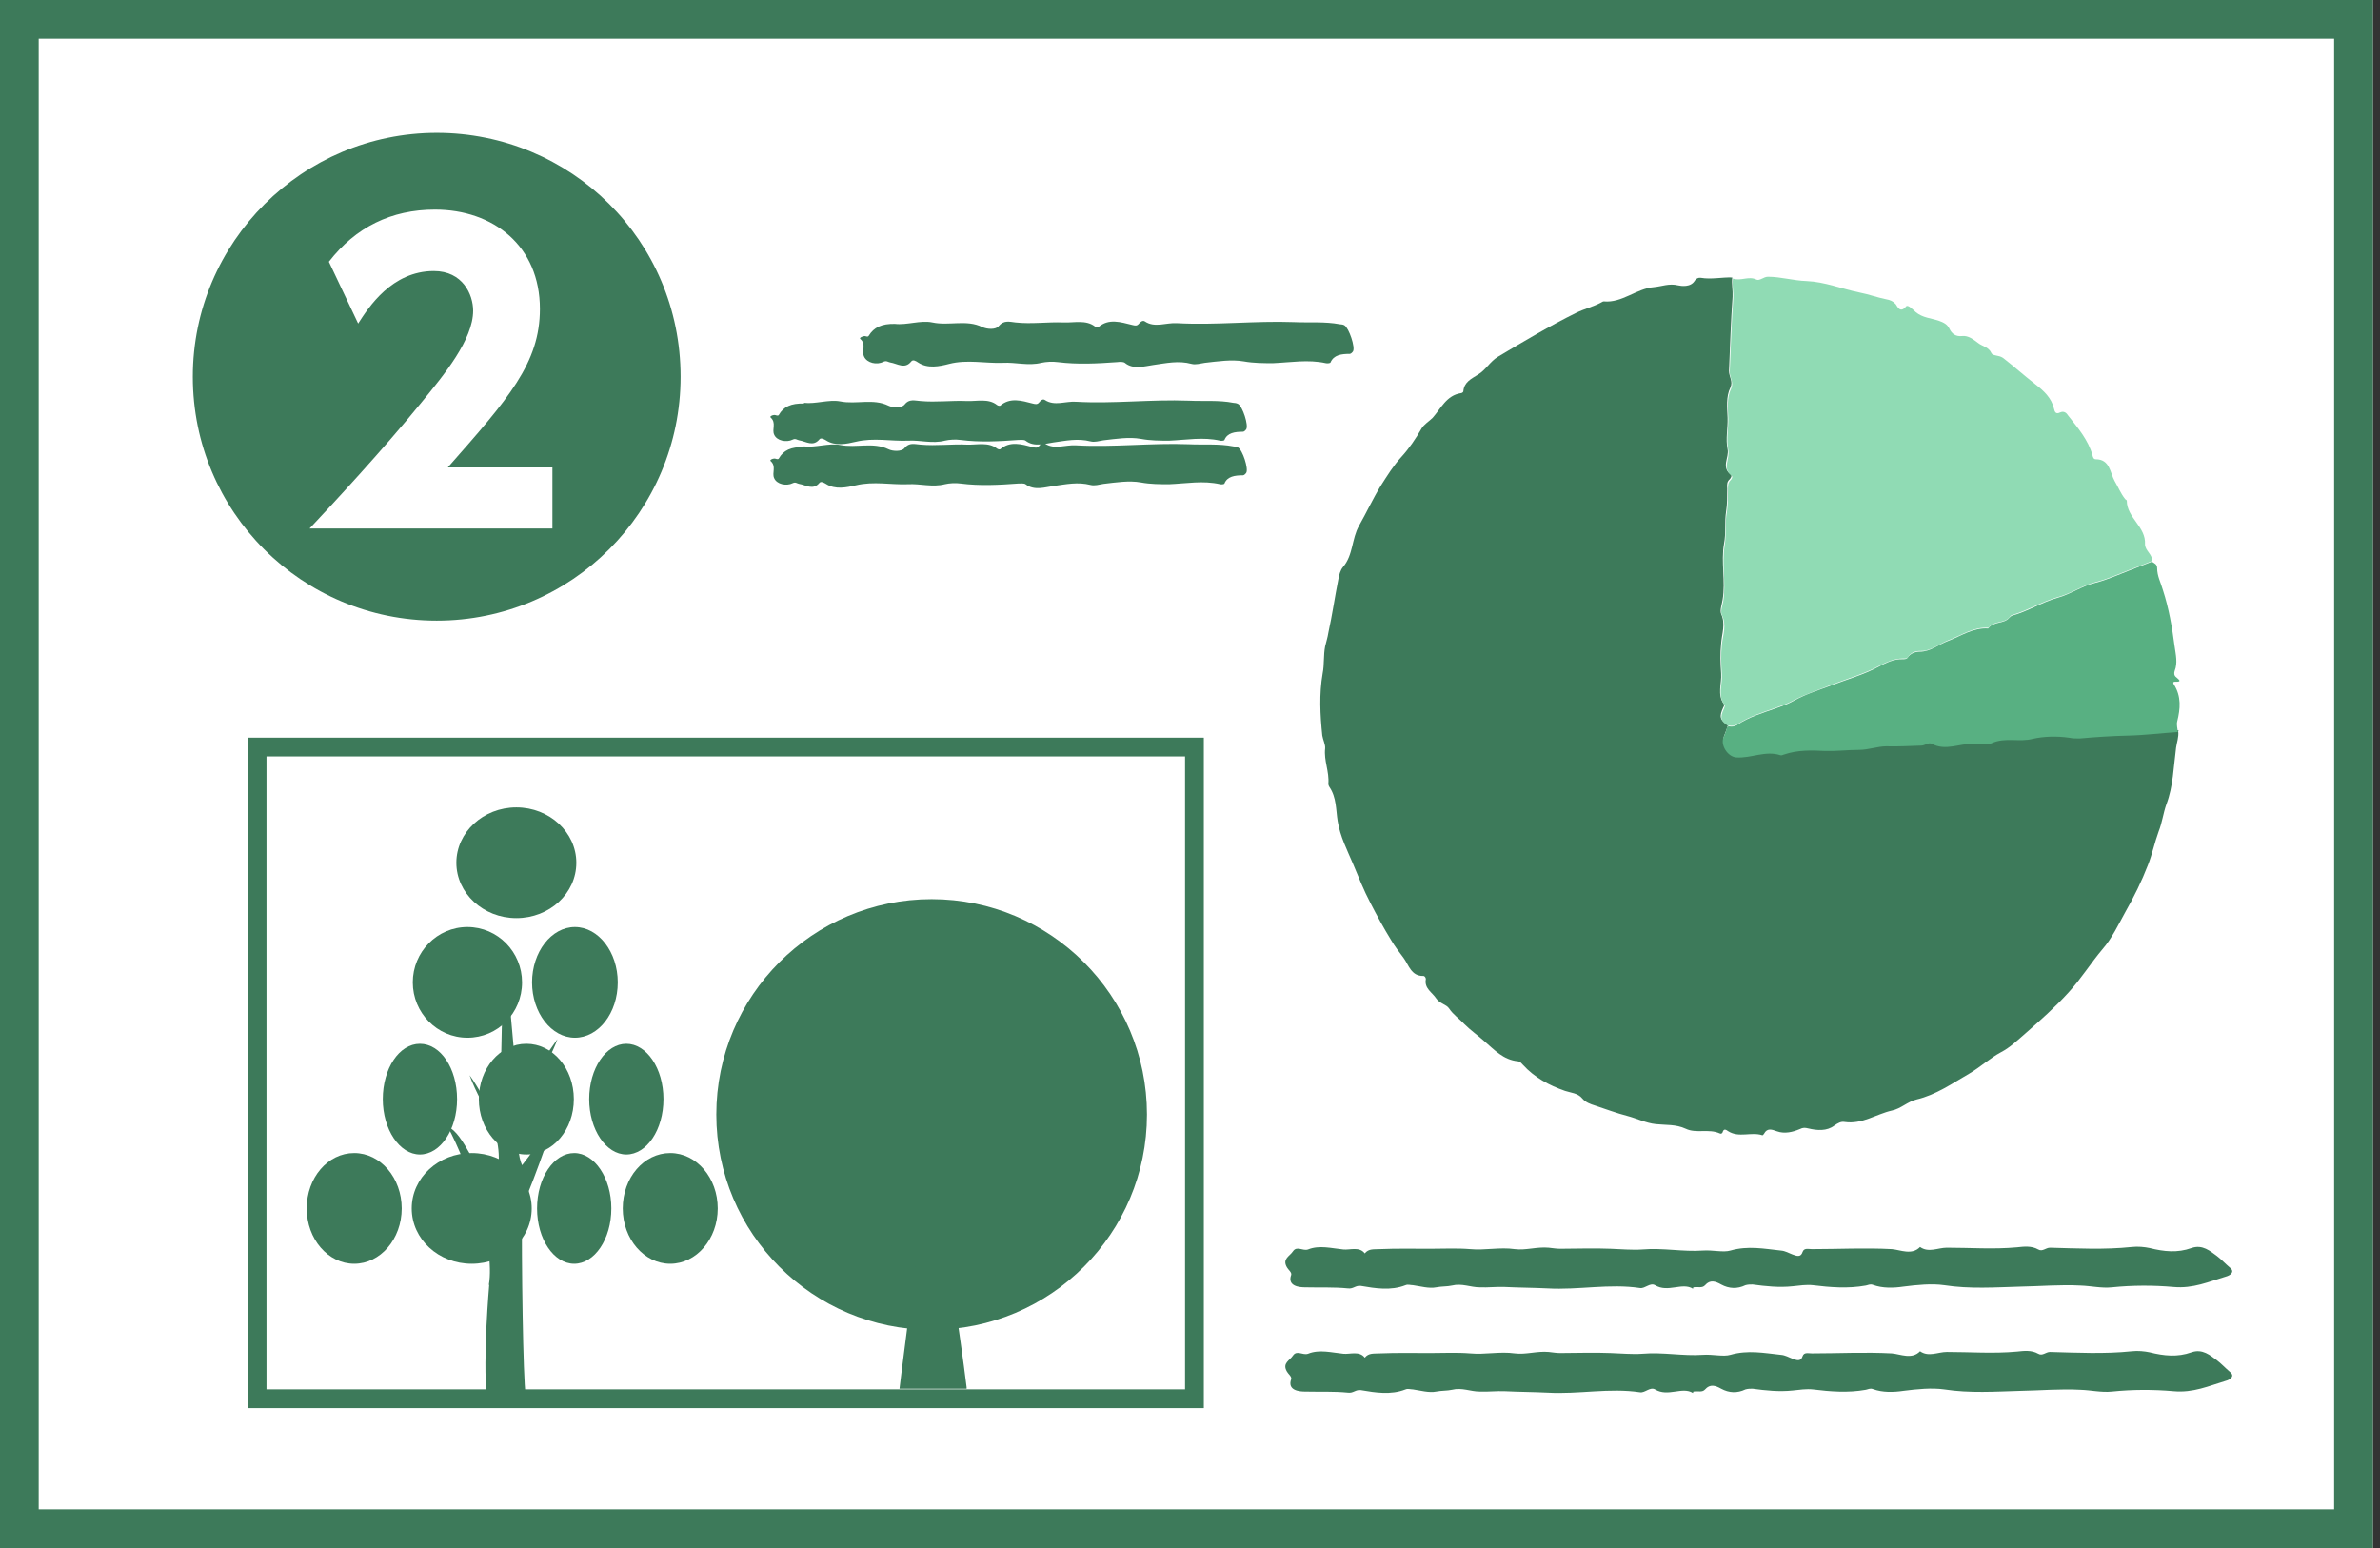 <svg width="123" height="80" viewBox="0 0 123 80" fill="none" xmlns="http://www.w3.org/2000/svg">
<rect x="0" y="0" width="123" height="80" fill="#333333" stroke="none"/>
<g clip-path="url(#clip0_72_144)">
<path d="M122.63 0H0V80H122.63V0Z" fill="white"/>
<path d="M34.122 19.47C34.122 25.984 28.826 31.28 22.311 31.28C15.797 31.28 10.501 26.021 10.501 19.47C10.501 12.918 15.852 7.659 22.311 7.659C28.77 7.659 34.122 12.9 34.122 19.47Z" fill="white"/>
<path d="M35.174 19.469C35.174 26.427 29.546 32.074 22.57 32.074C15.594 32.074 9.965 26.445 9.965 19.469C9.965 12.494 15.649 6.865 22.57 6.865C29.49 6.865 35.174 12.42 35.174 19.469ZM23.142 24.157C26.279 20.595 27.903 18.768 27.903 15.963C27.903 12.715 25.504 10.833 22.477 10.833C20.226 10.833 18.381 11.737 16.997 13.527L18.51 16.72C19.045 15.889 20.244 14.007 22.422 14.007C23.917 14.007 24.452 15.225 24.452 16.055C24.452 17.55 22.957 19.359 21.795 20.78C19.802 23.234 17.144 26.095 16 27.312H28.549V24.157H23.16H23.142Z" fill="#3D7A5A"/>
<path fill-rule="evenodd" clip-rule="evenodd" d="M29.785 44.586C29.785 46.173 28.401 47.447 26.685 47.447C24.969 47.447 23.585 46.155 23.585 44.586C23.585 43.017 24.969 41.726 26.685 41.726C28.401 41.726 29.785 43.017 29.785 44.586Z" fill="#3D7A5A"/>
<path fill-rule="evenodd" clip-rule="evenodd" d="M27.479 62.45C27.479 64.037 26.095 65.31 24.378 65.31C22.662 65.31 21.278 64.037 21.278 62.45C21.278 60.863 22.662 59.589 24.378 59.589C26.095 59.589 27.479 60.881 27.479 62.45Z" fill="#3D7A5A"/>
<path fill-rule="evenodd" clip-rule="evenodd" d="M26.98 50.768C26.98 52.355 25.726 53.629 24.157 53.629C22.588 53.629 21.333 52.337 21.333 50.768C21.333 49.2 22.588 47.908 24.157 47.908C25.726 47.908 26.98 49.2 26.98 50.768Z" fill="#3D7A5A"/>
<path fill-rule="evenodd" clip-rule="evenodd" d="M37.093 62.45C37.093 64.037 35.986 65.31 34.639 65.31C33.292 65.31 32.184 64.037 32.184 62.45C32.184 60.863 33.273 59.589 34.639 59.589C36.005 59.589 37.093 60.881 37.093 62.45Z" fill="#3D7A5A"/>
<path fill-rule="evenodd" clip-rule="evenodd" d="M20.761 62.45C20.761 64.037 19.654 65.31 18.307 65.31C16.96 65.31 15.852 64.037 15.852 62.45C15.852 60.863 16.941 59.589 18.307 59.589C19.672 59.589 20.761 60.881 20.761 62.45Z" fill="#3D7A5A"/>
<path fill-rule="evenodd" clip-rule="evenodd" d="M31.926 50.768C31.926 52.355 30.93 53.629 29.712 53.629C28.494 53.629 27.497 52.337 27.497 50.768C27.497 49.2 28.494 47.908 29.712 47.908C30.93 47.908 31.926 49.2 31.926 50.768Z" fill="#3D7A5A"/>
<path fill-rule="evenodd" clip-rule="evenodd" d="M31.594 62.45C31.594 64.037 30.727 65.31 29.675 65.31C28.623 65.31 27.756 64.037 27.756 62.45C27.756 60.863 28.623 59.589 29.675 59.589C30.727 59.589 31.594 60.881 31.594 62.45Z" fill="#3D7A5A"/>
<path fill-rule="evenodd" clip-rule="evenodd" d="M24.747 56.803C24.747 55.216 25.836 53.942 27.202 53.942C28.567 53.942 29.656 55.216 29.656 56.803C29.656 58.39 28.567 59.663 27.202 59.663C25.836 59.663 24.747 58.371 24.747 56.803Z" fill="#3D7A5A"/>
<path fill-rule="evenodd" clip-rule="evenodd" d="M19.783 56.803C19.783 55.216 20.632 53.942 21.702 53.942C22.773 53.942 23.622 55.216 23.622 56.803C23.622 58.39 22.754 59.663 21.702 59.663C20.651 59.663 19.783 58.371 19.783 56.803Z" fill="#3D7A5A"/>
<path fill-rule="evenodd" clip-rule="evenodd" d="M30.45 56.803C30.45 55.216 31.317 53.942 32.369 53.942C33.421 53.942 34.288 55.216 34.288 56.803C34.288 58.39 33.421 59.663 32.369 59.663C31.317 59.663 30.45 58.371 30.45 56.803Z" fill="#3D7A5A"/>
<path fill-rule="evenodd" clip-rule="evenodd" d="M25.264 66.399C25.615 64.406 24.212 60.18 23.123 58.205C24.046 58.63 24.526 60.586 25.523 61.361C26.371 58.796 24.895 57.338 24.268 55.566C24.747 56.212 25.098 57.024 25.652 57.578C26.076 55.474 25.762 52.632 26.15 50.51C26.427 51.949 26.538 54.847 26.777 56.009C27.368 55.843 28.494 54.145 28.807 53.702C28.401 54.976 26.15 58.279 26.98 60.217C27.774 59.202 26.98 60.217 28.807 57.504C28.807 57.504 26.98 62.8 26.98 62.173C26.944 65.273 27.036 71.271 27.165 72.065C26.722 72.323 25.799 72.138 25.153 72.194C24.95 70.127 25.283 66.418 25.283 66.399H25.264Z" fill="#3D7A5A"/>
<path fill-rule="evenodd" clip-rule="evenodd" d="M59.276 57.596C59.276 63.742 54.293 68.724 48.148 68.724C42.002 68.724 37.02 63.742 37.02 57.596C37.02 51.451 42.002 46.468 48.148 46.468C54.293 46.468 59.276 51.451 59.276 57.596Z" fill="#3D7A5A"/>
<path fill-rule="evenodd" clip-rule="evenodd" d="M48.406 58.039C46.948 58.058 45.749 56.711 45.749 56.711C45.749 56.711 46.911 55.327 48.351 55.29C49.809 55.253 51.008 56.618 51.008 56.618C51.008 56.618 49.845 58.002 48.388 58.039H48.406Z" fill="#3D7A5A"/>
<path fill-rule="evenodd" clip-rule="evenodd" d="M54.311 58.334C55.271 57.246 57.08 57.264 57.08 57.264C57.08 57.264 57.338 59.054 56.378 60.143C55.419 61.232 53.61 61.213 53.61 61.213C53.61 61.213 53.352 59.423 54.33 58.334H54.311Z" fill="#3D7A5A"/>
<path fill-rule="evenodd" clip-rule="evenodd" d="M49.273 64.055C49.015 62.616 50.159 61.213 50.159 61.213C50.159 61.213 51.709 62.136 51.968 63.557C52.226 64.996 51.082 66.399 51.082 66.399C51.082 66.399 49.532 65.476 49.273 64.055Z" fill="#3D7A5A"/>
<path fill-rule="evenodd" clip-rule="evenodd" d="M43.368 53.924C42.039 54.533 40.397 53.776 40.397 53.776C40.397 53.776 40.895 52.041 42.224 51.432C43.553 50.824 45.195 51.562 45.195 51.562C45.195 51.562 44.697 53.296 43.368 53.905V53.924Z" fill="#3D7A5A"/>
<path fill-rule="evenodd" clip-rule="evenodd" d="M49.827 50.011C50.417 51.34 49.642 52.983 49.642 52.983C49.642 52.983 47.908 52.447 47.336 51.119C46.745 49.79 47.52 48.166 47.52 48.166C47.52 48.166 49.255 48.701 49.827 50.03V50.011Z" fill="#3D7A5A"/>
<path fill-rule="evenodd" clip-rule="evenodd" d="M54.717 52.429C55.308 53.758 54.533 55.4 54.533 55.4C54.533 55.4 52.798 54.865 52.226 53.536C51.636 52.208 52.411 50.584 52.411 50.584C52.411 50.584 54.145 51.119 54.717 52.448V52.429Z" fill="#3D7A5A"/>
<path fill-rule="evenodd" clip-rule="evenodd" d="M45.38 63.705C44.623 64.96 42.851 65.255 42.851 65.255C42.851 65.255 42.298 63.539 43.036 62.284C43.792 61.047 45.564 60.734 45.564 60.734C45.564 60.734 46.118 62.45 45.361 63.686L45.38 63.705Z" fill="#3D7A5A"/>
<path fill-rule="evenodd" clip-rule="evenodd" d="M40.637 59.423C39.492 58.537 39.4 56.729 39.4 56.729C39.4 56.729 41.172 56.378 42.316 57.264C43.46 58.15 43.553 59.958 43.553 59.958C43.553 59.958 41.781 60.309 40.637 59.423Z" fill="#3D7A5A"/>
<path fill-rule="evenodd" clip-rule="evenodd" d="M51.654 65.329C51.654 65.329 49.569 67.635 49.439 67.931C49.439 67.931 49.809 70.459 49.956 71.695V71.769H46.487C46.487 71.677 47.151 66.602 47.151 66.51C47.151 66.51 46.413 65.384 45.97 64.314L47.52 65.642C47.52 65.642 48 62.284 48.332 61.066C48.369 61.379 49.144 66.75 49.144 66.75L51.654 65.329Z" fill="#3D7A5A"/>
<path d="M87.493 66.602C86.939 66.251 86.201 66.824 85.536 66.418C85.278 66.27 85.02 66.602 84.761 66.565C83.174 66.325 81.587 66.676 79.981 66.584C79.243 66.547 78.505 66.547 77.767 66.51C77.343 66.491 76.9 66.547 76.475 66.528C75.995 66.528 75.552 66.307 75.036 66.436C74.796 66.491 74.501 66.473 74.224 66.528C73.855 66.602 73.412 66.473 73.024 66.418C72.895 66.418 72.766 66.362 72.637 66.418C71.88 66.713 71.087 66.584 70.33 66.454C70.053 66.418 69.942 66.621 69.665 66.584C68.927 66.51 68.189 66.547 67.451 66.528C67.193 66.528 66.51 66.491 66.731 65.882C66.768 65.753 66.565 65.606 66.51 65.495C66.251 65.052 66.657 64.923 66.823 64.664C67.026 64.369 67.322 64.664 67.599 64.572C68.189 64.332 68.835 64.517 69.426 64.572C69.758 64.609 70.256 64.406 70.533 64.775C70.736 64.517 71.013 64.572 71.308 64.554C72.175 64.517 73.043 64.535 73.91 64.535C74.593 64.535 75.294 64.498 75.977 64.554C76.752 64.627 77.509 64.443 78.284 64.554C78.856 64.627 79.428 64.424 80.037 64.48C80.221 64.498 80.424 64.535 80.627 64.535C81.495 64.535 82.362 64.498 83.23 64.535C83.783 64.554 84.355 64.609 84.872 64.572C85.942 64.48 86.976 64.701 88.009 64.627C88.507 64.591 89.061 64.738 89.43 64.627C90.335 64.369 91.165 64.535 92.032 64.627C92.272 64.646 92.438 64.757 92.641 64.831C92.844 64.904 93.066 64.997 93.158 64.701C93.232 64.48 93.453 64.554 93.638 64.554C95.022 64.554 96.388 64.48 97.772 64.554C98.215 64.591 98.805 64.886 99.23 64.443C99.672 64.757 100.152 64.48 100.614 64.48C101.813 64.48 103.013 64.572 104.231 64.461C104.581 64.424 104.987 64.369 105.338 64.572C105.559 64.701 105.725 64.48 105.947 64.48C107.349 64.517 108.77 64.591 110.173 64.443C110.487 64.406 110.837 64.443 111.096 64.498C111.834 64.683 112.535 64.757 113.255 64.498C113.827 64.295 114.233 64.664 114.565 64.904C114.787 65.07 115.008 65.31 115.248 65.513C115.525 65.735 115.248 65.919 115.027 65.975C114.159 66.233 113.347 66.602 112.332 66.51C111.299 66.418 110.21 66.418 109.14 66.528C108.604 66.584 108.069 66.454 107.516 66.436C106.482 66.381 105.449 66.473 104.415 66.491C103.123 66.528 101.795 66.621 100.484 66.418C99.838 66.325 99.082 66.399 98.362 66.491C97.864 66.565 97.292 66.584 96.793 66.399C96.646 66.344 96.535 66.418 96.424 66.436C95.502 66.602 94.597 66.528 93.693 66.418C93.361 66.381 92.992 66.436 92.641 66.473C91.94 66.547 91.257 66.473 90.574 66.381C90.445 66.381 90.335 66.381 90.205 66.418C89.781 66.621 89.356 66.602 88.95 66.381C88.655 66.215 88.378 66.122 88.12 66.418C87.972 66.584 87.769 66.491 87.511 66.528L87.493 66.602Z" fill="#3D7A5A"/>
<path d="M87.493 71.991C86.939 71.64 86.201 72.212 85.536 71.806C85.278 71.659 85.02 71.991 84.761 71.954C83.174 71.714 81.587 72.065 79.981 71.972C79.243 71.935 78.505 71.935 77.767 71.898C77.343 71.88 76.9 71.935 76.475 71.917C75.995 71.917 75.552 71.695 75.036 71.825C74.796 71.88 74.501 71.862 74.224 71.917C73.855 71.991 73.412 71.862 73.024 71.806C72.895 71.806 72.766 71.751 72.637 71.806C71.88 72.102 71.087 71.972 70.33 71.843C70.053 71.806 69.942 72.009 69.665 71.972C68.927 71.898 68.189 71.935 67.451 71.917C67.193 71.917 66.51 71.88 66.731 71.271C66.768 71.142 66.565 70.994 66.51 70.883C66.251 70.441 66.657 70.311 66.823 70.053C67.026 69.758 67.322 70.053 67.599 69.961C68.189 69.721 68.835 69.905 69.426 69.961C69.758 69.998 70.256 69.795 70.533 70.164C70.736 69.905 71.013 69.961 71.308 69.942C72.175 69.905 73.043 69.924 73.91 69.924C74.593 69.924 75.294 69.887 75.977 69.942C76.752 70.016 77.509 69.832 78.284 69.942C78.856 70.016 79.428 69.813 80.037 69.868C80.221 69.887 80.424 69.924 80.627 69.924C81.495 69.924 82.362 69.887 83.23 69.924C83.783 69.942 84.355 69.998 84.872 69.961C85.942 69.868 86.976 70.09 88.009 70.016C88.507 69.979 89.061 70.127 89.43 70.016C90.335 69.758 91.165 69.924 92.032 70.016C92.272 70.035 92.438 70.145 92.641 70.219C92.844 70.293 93.066 70.385 93.158 70.09C93.232 69.868 93.453 69.942 93.638 69.942C95.022 69.942 96.388 69.868 97.772 69.942C98.215 69.979 98.805 70.275 99.23 69.832C99.672 70.145 100.152 69.868 100.614 69.868C101.813 69.868 103.013 69.961 104.231 69.85C104.581 69.813 104.987 69.758 105.338 69.961C105.559 70.09 105.725 69.868 105.947 69.868C107.349 69.905 108.77 69.979 110.173 69.832C110.487 69.795 110.837 69.832 111.096 69.887C111.834 70.072 112.535 70.145 113.255 69.887C113.827 69.684 114.233 70.053 114.565 70.293C114.787 70.459 115.008 70.699 115.248 70.902C115.525 71.123 115.248 71.308 115.027 71.363C114.159 71.622 113.347 71.991 112.332 71.898C111.299 71.806 110.21 71.806 109.14 71.917C108.604 71.972 108.069 71.843 107.516 71.825C106.482 71.769 105.449 71.862 104.415 71.88C103.123 71.917 101.795 72.009 100.484 71.806C99.838 71.714 99.082 71.788 98.362 71.88C97.864 71.954 97.292 71.972 96.793 71.788C96.646 71.732 96.535 71.806 96.424 71.825C95.502 71.991 94.597 71.917 93.693 71.806C93.361 71.769 92.992 71.825 92.641 71.862C91.94 71.935 91.257 71.862 90.574 71.769C90.445 71.769 90.335 71.769 90.205 71.806C89.781 72.009 89.356 71.991 88.95 71.769C88.655 71.603 88.378 71.511 88.12 71.806C87.972 71.972 87.769 71.88 87.511 71.917L87.493 71.991Z" fill="#3D7A5A"/>
<path d="M61.73 38.607H13.287V72.286H61.73V38.607Z" stroke="#3D7A5A" stroke-width="0.97" stroke-miterlimit="10"/>
<path d="M111.188 28.992C111.225 28.641 110.8 28.475 110.819 28.125C110.874 27.22 109.896 26.741 109.878 25.873C109.878 25.836 109.804 25.818 109.785 25.781C109.564 25.486 109.416 25.154 109.25 24.858C109.01 24.434 108.992 23.751 108.272 23.733C108.161 23.733 108.125 23.622 108.106 23.529C107.885 22.736 107.349 22.108 106.851 21.481C106.74 21.352 106.63 21.223 106.427 21.315C106.224 21.426 106.15 21.278 106.113 21.112C105.984 20.558 105.578 20.189 105.172 19.875C104.6 19.433 104.065 18.934 103.474 18.491C103.253 18.325 102.957 18.399 102.884 18.252C102.736 17.919 102.404 17.901 102.182 17.716C101.961 17.55 101.684 17.329 101.37 17.366C101.02 17.403 100.835 17.255 100.706 16.978C100.595 16.738 100.411 16.646 100.152 16.572C99.765 16.443 99.322 16.443 98.971 16.129C98.842 16.018 98.565 15.723 98.473 15.834C98.159 16.221 98.011 15.816 97.938 15.723C97.79 15.557 97.642 15.502 97.439 15.465C96.978 15.373 96.517 15.207 96.055 15.114C95.151 14.93 94.284 14.561 93.324 14.524C92.66 14.505 92.014 14.302 91.331 14.302C91.11 14.302 90.888 14.524 90.74 14.45C90.316 14.247 89.91 14.542 89.522 14.395C88.987 14.376 88.434 14.505 87.898 14.413C87.769 14.395 87.659 14.431 87.585 14.561C87.363 14.911 86.883 14.837 86.717 14.8C86.256 14.69 85.887 14.856 85.481 14.893C84.558 14.967 83.838 15.723 82.879 15.631C82.842 15.631 82.787 15.649 82.75 15.686C82.344 15.926 81.864 16.037 81.458 16.221C80.074 16.904 78.745 17.698 77.416 18.491C77.01 18.731 76.77 19.174 76.383 19.414C76.032 19.636 75.663 19.802 75.626 20.282C75.626 20.318 75.552 20.374 75.497 20.374C74.759 20.503 74.464 21.186 74.039 21.647C73.855 21.85 73.596 21.979 73.467 22.201C73.172 22.718 72.821 23.234 72.434 23.659C72.009 24.12 71.695 24.637 71.363 25.154C70.939 25.818 70.607 26.538 70.238 27.22C69.868 27.885 69.942 28.734 69.407 29.361C69.26 29.527 69.204 29.767 69.167 29.988C68.983 30.911 68.835 31.834 68.65 32.757C68.595 32.997 68.54 33.218 68.484 33.458C68.374 33.919 68.429 34.399 68.355 34.861C68.171 35.931 68.226 37.001 68.337 38.072C68.355 38.293 68.503 38.514 68.484 38.736C68.411 39.363 68.706 39.954 68.65 40.563C68.65 40.618 68.65 40.692 68.706 40.729C69.075 41.264 69.038 41.91 69.13 42.482C69.26 43.294 69.629 43.995 69.924 44.697C70.201 45.361 70.496 46.062 70.828 46.727C71.16 47.373 71.511 48.037 71.898 48.646C72.102 48.96 72.323 49.273 72.544 49.569C72.803 49.919 72.932 50.51 73.559 50.491C73.633 50.491 73.707 50.565 73.689 50.657C73.596 51.137 74.002 51.34 74.224 51.654C74.39 51.894 74.759 51.949 74.888 52.171C75.11 52.503 75.423 52.706 75.682 52.983C75.995 53.315 76.365 53.555 76.697 53.85C77.232 54.312 77.693 54.828 78.45 54.902C78.561 54.902 78.634 54.994 78.708 55.087C79.299 55.751 80.037 56.157 80.886 56.434C81.181 56.526 81.55 56.544 81.772 56.821C81.956 57.024 82.196 57.117 82.436 57.19C82.99 57.375 83.543 57.596 84.097 57.725C84.595 57.855 85.056 58.095 85.573 58.15C86.09 58.205 86.607 58.15 87.123 58.39C87.64 58.648 88.305 58.353 88.877 58.63C88.932 58.648 89.006 58.63 89.024 58.574C89.098 58.371 89.19 58.427 89.32 58.519C89.873 58.87 90.501 58.519 91.073 58.722C91.091 58.722 91.147 58.685 91.165 58.648C91.331 58.334 91.589 58.427 91.829 58.519C92.235 58.667 92.66 58.556 93.01 58.408C93.195 58.334 93.269 58.334 93.453 58.371C93.915 58.482 94.394 58.501 94.8 58.224C94.985 58.095 95.151 58.002 95.336 58.039C96.24 58.187 96.96 57.633 97.772 57.449C98.233 57.338 98.602 56.987 99.045 56.877C100.06 56.637 100.89 56.046 101.758 55.548C102.33 55.216 102.847 54.736 103.4 54.441C103.898 54.182 104.286 53.795 104.674 53.463C105.449 52.798 106.224 52.115 106.907 51.34C107.552 50.639 108.051 49.827 108.66 49.107C109.158 48.517 109.49 47.816 109.859 47.151C110.284 46.376 110.671 45.601 111.003 44.77C111.225 44.217 111.354 43.589 111.557 43.036C111.742 42.574 111.779 42.076 111.963 41.615C112.314 40.692 112.332 39.677 112.461 38.699C112.498 38.422 112.609 38.145 112.572 37.85C112.572 37.666 112.498 37.481 112.535 37.315C112.701 36.651 112.757 36.005 112.369 35.396C112.332 35.322 112.295 35.23 112.424 35.248C112.775 35.248 112.646 35.137 112.498 35.027C112.388 34.934 112.388 34.787 112.406 34.694C112.554 34.27 112.443 33.846 112.406 33.44C112.258 32.443 112.111 31.465 111.797 30.505C111.668 30.136 111.483 29.785 111.502 29.38C111.502 29.177 111.373 29.121 111.225 29.047L111.188 28.992Z" fill="#FEFEFF"/>
<path d="M112.572 37.795C112.609 38.09 112.498 38.367 112.461 38.644C112.332 39.622 112.314 40.637 111.963 41.559C111.797 42.021 111.742 42.519 111.557 42.98C111.354 43.534 111.225 44.161 111.003 44.715C110.69 45.527 110.302 46.321 109.859 47.096C109.49 47.76 109.158 48.48 108.66 49.052C108.051 49.772 107.552 50.584 106.907 51.285C106.205 52.06 105.43 52.743 104.674 53.407C104.286 53.739 103.898 54.127 103.4 54.385C102.847 54.68 102.33 55.16 101.758 55.492C100.89 55.991 100.06 56.581 99.045 56.821C98.584 56.932 98.233 57.301 97.772 57.393C96.96 57.578 96.24 58.113 95.336 57.984C95.151 57.947 94.985 58.039 94.8 58.168C94.413 58.464 93.915 58.427 93.453 58.316C93.287 58.279 93.195 58.261 93.01 58.353C92.66 58.501 92.235 58.611 91.829 58.464C91.571 58.371 91.331 58.279 91.165 58.593C91.147 58.63 91.091 58.685 91.073 58.667C90.501 58.482 89.873 58.814 89.32 58.464C89.19 58.371 89.08 58.316 89.024 58.519C89.006 58.574 88.932 58.611 88.877 58.574C88.305 58.316 87.659 58.593 87.123 58.334C86.607 58.094 86.09 58.15 85.573 58.094C85.056 58.039 84.595 57.799 84.097 57.67C83.525 57.522 82.99 57.319 82.436 57.135C82.196 57.061 81.938 56.969 81.772 56.766C81.55 56.489 81.163 56.471 80.886 56.378C80.037 56.083 79.299 55.677 78.708 55.031C78.634 54.957 78.579 54.865 78.45 54.846C77.693 54.773 77.232 54.256 76.697 53.795C76.365 53.499 75.995 53.241 75.682 52.927C75.423 52.65 75.11 52.447 74.888 52.115C74.759 51.912 74.39 51.857 74.224 51.599C74.021 51.285 73.596 51.082 73.689 50.602C73.689 50.528 73.633 50.436 73.559 50.436C72.932 50.454 72.803 49.864 72.544 49.513C72.323 49.218 72.083 48.904 71.898 48.59C71.511 47.963 71.16 47.317 70.828 46.671C70.478 46.007 70.201 45.306 69.924 44.641C69.629 43.94 69.26 43.239 69.13 42.427C69.038 41.855 69.075 41.209 68.706 40.673C68.669 40.618 68.65 40.563 68.65 40.507C68.706 39.88 68.411 39.308 68.484 38.68C68.503 38.477 68.374 38.237 68.337 38.016C68.226 36.946 68.171 35.875 68.355 34.805C68.448 34.344 68.392 33.864 68.484 33.402C68.54 33.163 68.614 32.941 68.65 32.701C68.853 31.778 68.983 30.856 69.167 29.933C69.204 29.712 69.278 29.453 69.407 29.305C69.942 28.678 69.85 27.848 70.238 27.165C70.625 26.482 70.957 25.762 71.363 25.098C71.695 24.581 72.009 24.064 72.434 23.603C72.821 23.179 73.172 22.662 73.467 22.145C73.596 21.924 73.855 21.776 74.039 21.592C74.464 21.112 74.759 20.429 75.497 20.318C75.552 20.318 75.626 20.263 75.626 20.226C75.663 19.746 76.032 19.58 76.383 19.359C76.789 19.119 77.01 18.676 77.416 18.436C78.745 17.642 80.074 16.849 81.458 16.166C81.864 15.963 82.344 15.852 82.75 15.631C82.787 15.612 82.842 15.575 82.879 15.575C83.838 15.668 84.558 14.911 85.481 14.837C85.887 14.8 86.256 14.634 86.717 14.745C86.883 14.782 87.382 14.856 87.585 14.505C87.659 14.394 87.769 14.339 87.898 14.357C88.452 14.45 88.987 14.32 89.522 14.339C89.486 14.671 89.559 15.003 89.541 15.335C89.449 16.609 89.412 17.901 89.356 19.174C89.356 19.469 89.578 19.709 89.43 20.023C89.19 20.503 89.264 21.075 89.283 21.592C89.301 22.127 89.172 22.68 89.283 23.216C89.375 23.64 88.932 24.138 89.449 24.526C89.522 24.581 89.449 24.71 89.393 24.766C89.246 24.895 89.246 25.043 89.264 25.246C89.264 25.633 89.264 26.076 89.209 26.408C89.117 26.98 89.209 27.552 89.098 28.106C88.932 29.066 89.19 30.044 89.024 31.003C88.987 31.243 88.877 31.538 88.95 31.723C89.19 32.258 88.987 32.738 88.95 33.255C88.895 33.772 88.913 34.288 88.95 34.805C88.987 35.34 88.729 35.894 89.098 36.392C89.117 36.429 89.098 36.503 89.061 36.558C88.84 37.038 88.877 37.204 89.301 37.481C89.246 37.647 89.19 37.831 89.117 37.998C88.932 38.422 89.301 39.013 89.762 39.05C90.519 39.123 91.276 38.68 92.051 38.939C92.106 38.939 92.18 38.939 92.235 38.902C92.918 38.662 93.656 38.662 94.358 38.717C94.948 38.754 95.52 38.662 96.111 38.662C96.591 38.662 97.089 38.477 97.513 38.477C98.122 38.477 98.713 38.477 99.322 38.441C99.525 38.441 99.691 38.256 99.875 38.348C100.595 38.736 101.315 38.311 102.053 38.348C102.348 38.348 102.754 38.422 102.976 38.311C103.659 37.998 104.378 38.256 105.098 38.09C105.652 37.942 106.353 37.942 106.98 38.035C107.165 38.053 107.349 38.09 107.516 38.071C108.346 38.016 109.176 37.961 110.007 37.924C110.874 37.905 111.723 37.795 112.591 37.739L112.572 37.795Z" fill="#3D7A5A"/>
<path d="M89.338 37.536C88.913 37.26 88.877 37.093 89.098 36.614C89.117 36.558 89.153 36.466 89.135 36.448C88.747 35.949 89.024 35.396 88.987 34.861C88.95 34.344 88.932 33.827 88.987 33.31C89.043 32.794 89.246 32.314 88.987 31.779C88.895 31.594 89.024 31.299 89.061 31.059C89.209 30.099 88.969 29.121 89.135 28.162C89.227 27.589 89.135 27.036 89.246 26.464C89.301 26.113 89.301 25.689 89.301 25.301C89.301 25.098 89.301 24.951 89.43 24.821C89.504 24.747 89.559 24.637 89.486 24.581C88.987 24.194 89.412 23.714 89.32 23.271C89.209 22.736 89.32 22.201 89.32 21.647C89.301 21.13 89.227 20.577 89.467 20.078C89.615 19.765 89.393 19.525 89.393 19.23C89.449 17.938 89.486 16.664 89.578 15.391C89.596 15.059 89.504 14.727 89.559 14.395C89.965 14.542 90.371 14.247 90.777 14.45C90.944 14.524 91.147 14.302 91.368 14.302C92.032 14.302 92.697 14.505 93.361 14.524C94.302 14.561 95.188 14.93 96.092 15.114C96.572 15.207 97.015 15.373 97.476 15.465C97.679 15.502 97.827 15.557 97.975 15.723C98.048 15.816 98.196 16.221 98.51 15.834C98.602 15.723 98.86 16 99.008 16.129C99.359 16.424 99.802 16.443 100.189 16.572C100.448 16.664 100.632 16.757 100.743 16.978C100.872 17.255 101.075 17.403 101.407 17.366C101.721 17.329 101.998 17.55 102.219 17.716C102.441 17.901 102.773 17.919 102.92 18.252C102.994 18.399 103.29 18.344 103.511 18.491C104.083 18.934 104.618 19.414 105.209 19.875C105.615 20.189 106.021 20.558 106.15 21.112C106.187 21.278 106.242 21.426 106.464 21.315C106.667 21.223 106.796 21.333 106.888 21.481C107.386 22.108 107.922 22.736 108.143 23.529C108.161 23.622 108.198 23.733 108.309 23.733C109.047 23.733 109.047 24.434 109.287 24.858C109.472 25.172 109.601 25.504 109.822 25.781C109.841 25.818 109.915 25.836 109.915 25.873C109.915 26.759 110.911 27.22 110.856 28.125C110.856 28.457 111.243 28.641 111.225 28.992C110.837 29.14 110.45 29.306 110.044 29.453C109.472 29.675 108.9 29.933 108.309 30.081C107.626 30.247 107.054 30.671 106.353 30.856C105.559 31.077 104.821 31.539 104.009 31.779C103.954 31.779 103.899 31.834 103.862 31.889C103.585 32.24 103.031 32.055 102.773 32.443C101.998 32.388 101.37 32.831 100.687 33.089C100.208 33.273 99.802 33.661 99.23 33.642C99.008 33.642 98.75 33.716 98.602 33.956C98.547 34.048 98.436 34.03 98.344 34.03C97.901 34.03 97.495 34.215 97.144 34.399C96.314 34.842 95.428 35.082 94.579 35.414C93.952 35.672 93.287 35.876 92.697 36.189C92.401 36.355 92.088 36.466 91.774 36.577C91.091 36.817 90.408 37.02 89.799 37.426C89.615 37.536 89.522 37.518 89.356 37.499L89.338 37.536Z" fill="#90DBB4"/>
<path d="M89.338 37.536C89.486 37.555 89.596 37.573 89.781 37.462C90.371 37.056 91.073 36.853 91.755 36.614C92.069 36.503 92.383 36.392 92.678 36.226C93.269 35.894 93.915 35.691 94.561 35.451C95.409 35.119 96.314 34.879 97.126 34.436C97.476 34.251 97.882 34.048 98.325 34.067C98.418 34.067 98.528 34.067 98.584 33.993C98.731 33.753 99.008 33.679 99.211 33.679C99.783 33.679 100.171 33.31 100.669 33.126C101.352 32.867 101.979 32.424 102.754 32.48C103.013 32.092 103.566 32.258 103.843 31.926C103.88 31.889 103.935 31.834 103.991 31.815C104.803 31.594 105.541 31.114 106.334 30.893C107.017 30.708 107.589 30.284 108.291 30.118C108.881 29.97 109.453 29.712 110.025 29.49C110.413 29.343 110.819 29.176 111.206 29.029C111.336 29.103 111.483 29.158 111.483 29.361C111.483 29.767 111.668 30.099 111.779 30.487C112.092 31.446 112.258 32.424 112.388 33.421C112.443 33.827 112.554 34.251 112.388 34.676C112.351 34.787 112.351 34.916 112.48 35.008C112.627 35.137 112.775 35.248 112.406 35.23C112.277 35.23 112.314 35.322 112.351 35.377C112.738 35.986 112.683 36.632 112.517 37.296C112.48 37.462 112.535 37.647 112.554 37.832C111.686 37.887 110.837 37.998 109.97 38.016C109.14 38.035 108.309 38.09 107.479 38.164C107.294 38.164 107.11 38.164 106.943 38.127C106.316 38.035 105.615 38.053 105.061 38.182C104.36 38.367 103.64 38.09 102.939 38.404C102.717 38.514 102.311 38.459 102.016 38.441C101.296 38.404 100.558 38.828 99.838 38.441C99.672 38.348 99.488 38.533 99.285 38.533C98.676 38.551 98.085 38.588 97.476 38.57C97.052 38.57 96.554 38.754 96.074 38.754C95.483 38.754 94.911 38.828 94.321 38.81C93.619 38.773 92.9 38.754 92.198 38.994C92.143 39.013 92.069 39.05 92.014 39.031C91.239 38.773 90.501 39.197 89.725 39.142C89.283 39.105 88.895 38.496 89.08 38.09C89.153 37.924 89.209 37.758 89.264 37.573L89.338 37.536Z" fill="#58B082"/>
<path d="M46.247 16.738C46.874 16.812 47.576 16.535 48.185 16.664C49.052 16.849 49.956 16.498 50.768 16.904C51.008 17.015 51.469 17.052 51.617 16.849C51.875 16.535 52.171 16.628 52.484 16.664C53.315 16.757 54.145 16.628 54.976 16.664C55.511 16.683 56.12 16.517 56.581 16.867C56.618 16.904 56.729 16.923 56.766 16.904C57.301 16.443 57.91 16.646 58.519 16.794C58.667 16.831 58.759 16.849 58.851 16.738C58.925 16.646 59.054 16.535 59.165 16.609C59.682 16.96 60.272 16.664 60.826 16.701C62.837 16.812 64.849 16.572 66.86 16.646C67.654 16.683 68.466 16.609 69.241 16.757C69.315 16.757 69.426 16.775 69.481 16.812C69.721 16.96 70.053 17.956 69.924 18.159C69.887 18.215 69.813 18.288 69.758 18.288C69.315 18.288 68.927 18.344 68.761 18.731C68.761 18.768 68.595 18.787 68.521 18.768C67.599 18.565 66.694 18.731 65.79 18.768C65.31 18.768 64.794 18.768 64.277 18.676C63.649 18.565 62.93 18.676 62.265 18.75C62.025 18.787 61.785 18.86 61.583 18.805C60.9 18.621 60.272 18.768 59.608 18.86C59.183 18.916 58.574 19.119 58.132 18.75C58.058 18.694 57.873 18.694 57.744 18.713C56.711 18.787 55.696 18.842 54.662 18.713C54.385 18.676 54.072 18.694 53.813 18.75C53.149 18.916 52.484 18.713 51.839 18.75C50.916 18.787 49.993 18.565 49.052 18.805C48.554 18.934 47.945 19.064 47.446 18.731C47.336 18.657 47.188 18.565 47.096 18.676C46.764 19.1 46.376 18.787 46.007 18.731C45.896 18.713 45.822 18.621 45.656 18.694C45.306 18.879 44.807 18.75 44.66 18.436C44.512 18.141 44.789 17.79 44.457 17.513C44.401 17.458 44.549 17.384 44.678 17.366C44.752 17.366 44.844 17.439 44.9 17.347C45.158 16.923 45.564 16.72 46.265 16.738H46.247Z" fill="#3D7A5A"/>
<path d="M41.541 20.817C42.15 20.89 42.833 20.632 43.423 20.743C44.254 20.909 45.121 20.577 45.915 20.964C46.136 21.075 46.597 21.093 46.745 20.909C46.985 20.595 47.28 20.706 47.575 20.724C48.388 20.798 49.181 20.687 49.975 20.724C50.491 20.743 51.082 20.577 51.525 20.927C51.562 20.964 51.672 20.983 51.691 20.964C52.208 20.521 52.798 20.706 53.37 20.853C53.518 20.89 53.61 20.909 53.702 20.798C53.776 20.706 53.887 20.595 53.998 20.669C54.496 21.001 55.068 20.724 55.603 20.761C57.541 20.872 59.479 20.632 61.435 20.706C62.21 20.743 62.985 20.669 63.742 20.817C63.815 20.817 63.908 20.835 63.981 20.872C64.221 21.001 64.535 21.979 64.406 22.182C64.369 22.238 64.295 22.311 64.24 22.311C63.815 22.311 63.428 22.367 63.28 22.736C63.28 22.773 63.114 22.791 63.059 22.773C62.173 22.57 61.306 22.736 60.42 22.773C59.959 22.773 59.46 22.773 58.962 22.68C58.353 22.57 57.67 22.68 57.024 22.754C56.803 22.791 56.563 22.865 56.36 22.81C55.696 22.643 55.105 22.773 54.441 22.865C54.035 22.92 53.444 23.123 53.001 22.773C52.927 22.717 52.761 22.736 52.632 22.736C51.636 22.81 50.639 22.865 49.642 22.736C49.384 22.699 49.07 22.717 48.83 22.773C48.184 22.939 47.557 22.736 46.93 22.773C46.044 22.81 45.158 22.607 44.235 22.828C43.755 22.939 43.165 23.068 42.685 22.754C42.593 22.699 42.427 22.607 42.353 22.699C42.021 23.105 41.652 22.81 41.301 22.754C41.19 22.736 41.117 22.643 40.969 22.717C40.637 22.883 40.138 22.773 40.009 22.459C39.88 22.182 40.138 21.85 39.825 21.573C39.769 21.518 39.917 21.444 40.028 21.444C40.102 21.444 40.194 21.518 40.249 21.444C40.489 21.02 40.877 20.835 41.559 20.853L41.541 20.817Z" fill="#3D7A5A"/>
<path d="M41.541 23.068C42.15 23.142 42.833 22.883 43.423 22.994C44.254 23.16 45.121 22.828 45.915 23.216C46.136 23.326 46.597 23.345 46.745 23.16C46.985 22.846 47.28 22.957 47.575 22.976C48.388 23.049 49.181 22.939 49.975 22.976C50.491 22.994 51.082 22.828 51.525 23.179C51.562 23.216 51.672 23.234 51.691 23.216C52.208 22.773 52.798 22.957 53.37 23.105C53.518 23.142 53.61 23.16 53.702 23.049C53.776 22.957 53.887 22.846 53.998 22.92C54.496 23.253 55.068 22.976 55.603 23.013C57.541 23.123 59.479 22.883 61.435 22.957C62.21 22.994 62.985 22.92 63.742 23.068C63.815 23.068 63.908 23.086 63.981 23.123C64.221 23.253 64.535 24.231 64.406 24.434C64.369 24.489 64.295 24.563 64.24 24.563C63.815 24.563 63.428 24.618 63.28 24.987C63.28 25.024 63.114 25.043 63.059 25.024C62.173 24.821 61.306 24.987 60.42 25.024C59.959 25.024 59.46 25.024 58.962 24.932C58.353 24.821 57.67 24.932 57.024 25.006C56.803 25.043 56.563 25.116 56.36 25.061C55.696 24.895 55.105 25.024 54.441 25.116C54.035 25.172 53.444 25.375 53.001 25.024C52.927 24.969 52.761 24.987 52.632 24.987C51.636 25.061 50.639 25.116 49.642 24.987C49.384 24.95 49.07 24.969 48.83 25.024C48.184 25.19 47.557 24.987 46.93 25.024C46.044 25.061 45.158 24.858 44.235 25.079C43.755 25.19 43.165 25.319 42.685 25.006C42.593 24.95 42.427 24.858 42.353 24.95C42.021 25.356 41.652 25.061 41.301 25.006C41.19 24.987 41.117 24.895 40.969 24.969C40.637 25.135 40.138 25.024 40.009 24.71C39.88 24.434 40.138 24.101 39.825 23.825C39.769 23.769 39.917 23.695 40.028 23.695C40.102 23.695 40.194 23.769 40.249 23.695C40.489 23.271 40.877 23.086 41.559 23.105L41.541 23.068Z" fill="#3D7A5A"/>
</g>
<rect x="1" y="1" width="120.63" height="78" stroke="#3D7A5A" stroke-width="2"/>
<defs>
<clipPath id="clip0_72_144">
<rect width="122.63" height="80" fill="white"/>
</clipPath>
</defs>
</svg>
